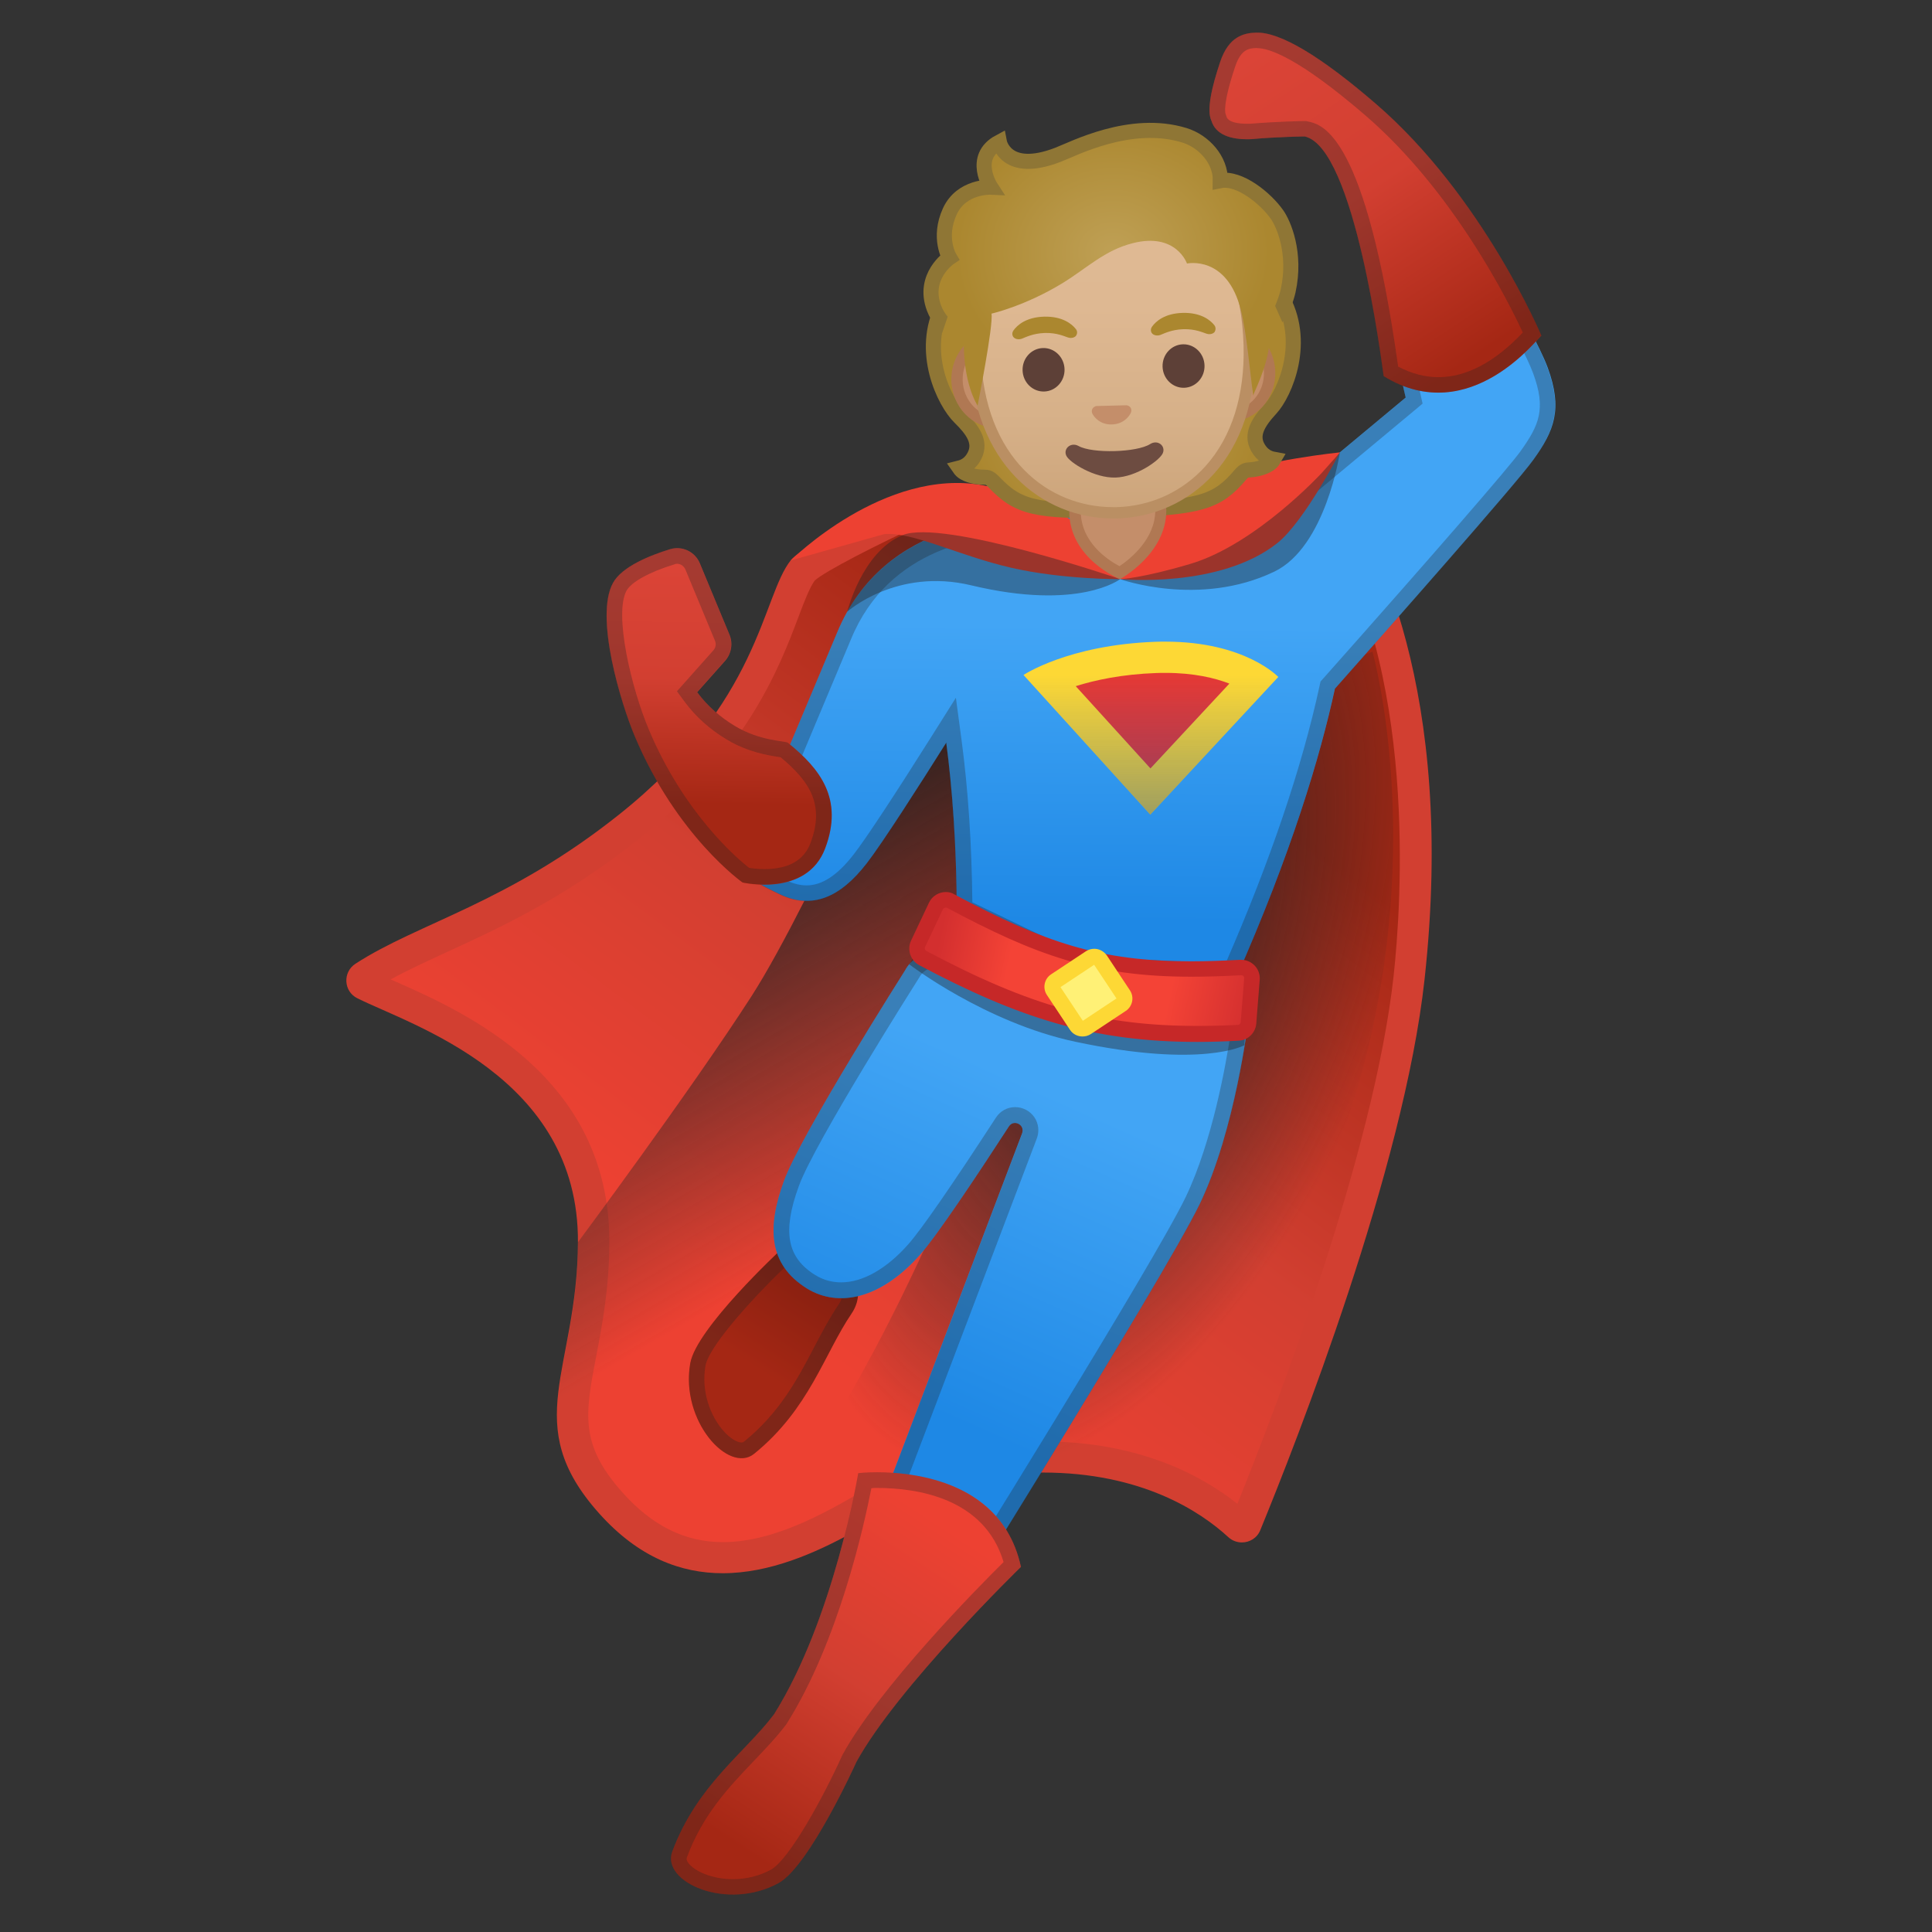 <svg enable-background="new 0 0 128 128" viewBox="0 0 128 128" xmlns="http://www.w3.org/2000/svg" xmlns:xlink="http://www.w3.org/1999/xlink"><rect x="0" y="0" width="128" height="128" fill="#333333" stroke="none"/><linearGradient id="h" x1="78.234" x2="50.453" y1="49.483" y2="86.693" gradientUnits="userSpaceOnUse"><stop stop-color="#A52714" offset="0"/><stop stop-color="#D23F31" offset=".529"/><stop stop-color="#ED4132" offset="1"/></linearGradient><path d="m47.88 103.2c-2.81 0-5.24-1.19-7.42-3.64-3.19-3.58-2.73-5.98-1.97-9.96 0.39-2.04 0.83-4.36 0.85-7.29 0.05-10.34-9.2-14.42-13.64-16.38-0.6-0.26-1.13-0.5-1.55-0.71-0.12-0.06-0.16-0.16-0.16-0.24s0.02-0.18 0.13-0.26c1.45-0.94 3.13-1.71 5.07-2.6 3.41-1.56 7.66-3.51 12.47-7.34 6.96-5.53 8.95-10.78 10.27-14.26 0.47-1.23 0.84-2.2 1.28-2.76 0.51-0.62 4.43-2.63 7.89-4.2 1.99 0.53 4.9 1.31 5.17 1.4l9.45 4.18c0.32 0.12 0.6 0.17 0.88 0.17 0.44 0 0.87-0.12 1.24-0.35l9.74-6.02c0.05-0.03 0.1-0.05 0.16-0.05 0.04 0 0.15 0.01 0.23 0.12 1.8 2.6 7.5 12.59 5.4 31.77-1.37 12.49-8.62 30.87-10.81 36.2-0.07 0.17-0.22 0.18-0.27 0.18-0.07 0-0.14-0.03-0.2-0.08-1.85-1.7-6.01-4.55-12.99-4.55-2.22 0-4.58 0.29-7.04 0.86-0.93 0.22-2.11 0.92-3.6 1.82-2.82 1.68-6.68 3.99-10.58 3.99z" fill="url(#h)"/><path d="m87.51 34.2c6.46 10.05 5.33 25.8 4.82 30.46-1.29 11.7-7.81 28.69-10.35 34.97-2.25-1.79-6.42-4.13-12.88-4.13-2.3 0-4.74 0.3-7.27 0.88-1.09 0.25-2.33 1-3.9 1.94-2.71 1.62-6.42 3.85-10.04 3.85-2.5 0-4.68-1.08-6.65-3.29-2.85-3.2-2.48-5.17-1.73-9.08 0.4-2.09 0.85-4.46 0.86-7.48 0.05-11.01-9.61-15.28-14.26-17.33-0.08-0.03-0.16-0.07-0.23-0.1 1.11-0.61 2.36-1.18 3.74-1.82 3.46-1.59 7.77-3.56 12.68-7.47 7.18-5.71 9.32-11.34 10.59-14.7 0.4-1.07 0.76-1.99 1.09-2.44 0.69-0.62 4.12-2.38 7.2-3.79 2.08 0.56 4.2 1.13 4.69 1.27l9.42 4.16 0.06 0.03 0.06 0.02c0.38 0.14 0.77 0.21 1.18 0.21 0.63 0 1.25-0.18 1.79-0.51l9.13-5.65m0.22-2.34c-0.24 0-0.49 0.07-0.7 0.2l-9.74 6.02c-0.21 0.13-0.45 0.2-0.7 0.2-0.15 0-0.31-0.03-0.46-0.08l-9.53-4.21c-0.25-0.09-5.6-1.52-5.6-1.52s-7.64 3.43-8.61 4.65c-1.92 2.41-2 9.39-11.38 16.85-7.39 5.88-13.27 7.16-17.46 9.88-0.86 0.56-0.79 1.84 0.13 2.29 3.61 1.8 14.67 5.18 14.61 16.16-0.04 8.53-3.9 12.02 1.39 17.95 2.63 2.95 5.45 3.98 8.2 3.98 6.21 0 12.04-5.29 14.41-5.84 2.53-0.59 4.79-0.83 6.8-0.83 6.55 0 10.44 2.58 12.29 4.28 0.26 0.24 0.58 0.35 0.9 0.35 0.51 0 1.01-0.29 1.22-0.82 2.41-5.87 9.51-23.96 10.88-36.48 2.12-19.3-3.47-29.43-5.57-32.47-0.25-0.37-0.66-0.56-1.08-0.56z" fill="#D23F31"/><radialGradient id="g" cx="73.878" cy="63.37" r="18.579" gradientTransform="matrix(.936 .351 -.681 1.814 47.872 -77.563)" gradientUnits="userSpaceOnUse"><stop stop-color="#212121" offset="0"/><stop stop-color="#212121" stop-opacity="0" offset=".999"/></radialGradient><path d="m89.44 73.69c5.41-16.75 1.49-30.51 1.49-30.51s-15.88 5.61-15.91 6.26c-0.04 0.65-10.32 25.11-10.32 25.11s-7.5 20.26-17 29.68c6.81-0.74 12.32-5.31 14.59-5.83 7.09-1.65 12.06-0.59 15.33 0.96 1.78-2.85 8.02-13.89 11.82-25.67z" fill="url(#g)"/><linearGradient id="f" x1="43.406" x2="58.099" y1="55.102" y2="80.47" gradientUnits="userSpaceOnUse"><stop stop-color="#212121" offset="0"/><stop stop-color="#212121" stop-opacity="0" offset=".999"/></linearGradient><path d="m66.97 43.62-5.07-2.3s-8.04 18.35-12.11 24.68c-4.08 6.33-11.5 16.3-11.5 16.3 0.01 8.53-3.9 12.02 1.39 17.95 0.36 0.4 0.72 0.75 1.08 1.08 3.39-4.07 8.99-12.02 13.19-17.98 11.35-16.11 13.02-39.73 13.02-39.73z" fill="url(#f)"/><linearGradient id="e" x1="54.129" x2="49.129" y1="84.028" y2="91.778" gradientUnits="userSpaceOnUse"><stop stop-color="#851F10" offset=".001"/><stop stop-color="#A52714" offset=".841"/></linearGradient><path d="m51.68 82.85s-5.54 5.15-5.95 7.46c-0.68 3.83 2.56 7.37 4.24 6 3.65-2.96 4.64-6.63 6.45-9.29 1.8-2.66-2.34-6.6-4.74-4.17z" fill="url(#e)"/><linearGradient id="d" x1="75.006" x2="74.834" y1="41.42" y2="61.098" gradientUnits="userSpaceOnUse"><stop stop-color="#42A5F5" offset="0"/><stop stop-color="#1E88E5" offset="1"/></linearGradient><path d="m102.54 24.36c-1.01-2.75-5.95-10.64-5.95-10.64l-5.74 2.76 2.28 9.86-10.27 8.55c-4.83-1.13-9.26-1.06-12.95-0.52-2.94-0.22-11.3-0.12-14.46 7.57l-4.58 10.9-3.71 1.29c-1.03 2.15 2.35 4.09 4.5 5.11 2.15 1.03 4 0.23 5.76-2.04 1.05-1.36 3.49-5.17 5.27-8 0.4 3.03 0.68 6.73 0.7 11.23l8.33 4.01 10.14 0.44c3.7-8.37 5.6-14.74 6.58-19.25 3.35-3.78 12.03-13.6 13.14-15.16 1.39-1.93 1.97-3.36 0.96-6.11z" fill="url(#d)"/><g opacity=".29"><path d="m96.2 15.06c1.26 2.05 4.59 7.54 5.37 9.66 0.88 2.38 0.4 3.44-0.82 5.16-0.74 1.04-5.63 6.68-13.08 15.07l-0.18 0.2-0.06 0.27c-1.17 5.42-3.27 11.61-6.23 18.4l-9.22-0.4-7.56-3.64c-0.04-3.87-0.28-7.47-0.71-10.71l-0.38-2.84-1.53 2.43c-2.61 4.14-4.41 6.87-5.22 7.92-1.08 1.4-2.11 2.08-3.14 2.08-0.43 0-0.87-0.11-1.36-0.34-2.6-1.24-4.08-2.47-4.09-3.38l3.19-1.11 0.44-0.15 0.18-0.42 4.58-10.91c2.5-6.08 8.61-6.98 12.04-6.98 0.47 0 0.94 0.02 1.39 0.05l0.11 0.01 0.11-0.02c1.66-0.24 3.34-0.37 5-0.37 2.55 0 5.09 0.29 7.56 0.87l0.5 0.12 0.4-0.33 10.27-8.55 0.49-0.41-0.14-0.62-2.09-9.05 4.18-2.01m0.39-1.33-5.74 2.76 2.28 9.86-10.27 8.55c-2.75-0.64-5.37-0.89-7.8-0.89-1.84 0-3.56 0.15-5.15 0.38-0.4-0.03-0.9-0.05-1.47-0.05-3.64 0-10.26 0.97-13 7.62l-4.58 10.9-3.71 1.29c-1.03 2.15 2.35 4.09 4.5 5.11 0.62 0.3 1.22 0.44 1.8 0.44 1.42 0 2.71-0.87 3.96-2.48 1.05-1.36 3.49-5.17 5.27-8 0.4 3.03 0.68 6.73 0.7 11.23l8.33 4.01 10.14 0.44c3.7-8.37 5.6-14.74 6.58-19.25 3.35-3.78 12.03-13.6 13.14-15.16 1.38-1.94 1.96-3.37 0.95-6.12-0.99-2.75-5.93-10.64-5.93-10.64z" fill="#212121"/></g><linearGradient id="c" x1="47.557" x2="47.794" y1="53.279" y2="37.557" gradientUnits="userSpaceOnUse"><stop stop-color="#A52714" offset="0"/><stop stop-color="#D23F31" offset=".529"/><stop stop-color="#DB4437" offset="1"/></linearGradient><path d="m40.61 38.62c0.59-1.08 2.44-1.82 3.77-2.23 0.81-0.25 1.67 0.16 1.99 0.94l1.96 4.72c0.24 0.58 0.13 1.25-0.29 1.73l-1.85 2.08c0.68 0.92 1.53 1.66 2.51 2.25 1.67 1.01 3.34 0.97 3.51 1.11 2.12 1.71 3.7 3.71 2.46 6.99-1.23 3.26-5.47 2.26-5.47 2.26s-4.35-3.06-7.15-9.7c-0.9-2.13-2.67-7.91-1.44-10.15z" fill="url(#c)"/><linearGradient id="b" x1="55.616" x2="55.616" y1="101.54" y2="101.54" gradientUnits="userSpaceOnUse"><stop stop-color="#BD161D" offset=".003"/><stop stop-color="#D21920" offset=".19"/><stop stop-color="#E11B22" offset=".399"/><stop stop-color="#EA1C24" offset=".643"/><stop stop-color="#ED1C24" offset="1"/></linearGradient><path d="m55.62 101.54" fill="url(#b)"/><g opacity=".29"><path d="m53.44 83.12c0.78 0 1.67 0.62 2.12 1.47 0.2 0.39 0.48 1.14 0 1.84-0.59 0.87-1.08 1.8-1.6 2.79-1.12 2.14-2.29 4.36-4.65 6.28-0.06 0.05-0.11 0.07-0.19 0.07-0.27 0-0.77-0.26-1.26-0.85-0.75-0.89-1.43-2.47-1.12-4.24 0.24-1.35 3.44-4.84 5.67-6.91 0.31-0.3 0.64-0.45 1.03-0.45m0-1.03c-0.61 0-1.23 0.23-1.75 0.76 0 0-5.54 5.15-5.95 7.46-0.58 3.26 1.67 6.3 3.39 6.3 0.3 0 0.59-0.09 0.84-0.3 3.65-2.96 4.64-6.63 6.45-9.29 1.41-2.08-0.81-4.93-2.98-4.93z" fill="#212121"/></g><linearGradient id="a" x1="68.789" x2="59.641" y1="72.073" y2="92.614" gradientUnits="userSpaceOnUse"><stop stop-color="#42A5F5" offset="0"/><stop stop-color="#1E88E5" offset="1"/></linearGradient><path d="m70.4 66.77-0.25 0.68c-0.45-1.66-1.51-3.18-2.95-3.95 0 0-5.78-1.91-7.23 0.78 0 0-6.93 10.92-8.03 13.96-1.11 3.04-1.07 5.52 1.53 7.13 2.1 1.29 4.92 0.67 7.5-2.26 1.16-1.32 3.84-5.35 5.87-8.48 0.32-0.5 1.09-0.11 0.88 0.45l-12.12 31.91 5.41 3.44s16.09-25.73 18.47-30.65c2.37-4.92 3.22-12.14 3.22-12.14l-12.3-0.87z" fill="url(#a)"/><g opacity=".29"><path d="m63.27 63.87c1.56 0 3.21 0.48 3.54 0.59 1.69 0.78 11.2 3.1 14.73 3.96-0.31 2.06-1.21 7.19-2.99 10.9-2.07 4.3-15.01 25.1-17.86 29.66l-3.82-2.43 11.82-31.12c0.18-0.48 0.12-0.99-0.16-1.41-0.29-0.42-0.77-0.67-1.28-0.67s-0.99 0.26-1.27 0.7c-2.86 4.4-4.91 7.37-5.78 8.36-1.44 1.64-3.03 2.55-4.47 2.55-0.61 0-1.19-0.16-1.71-0.48-1.88-1.16-2.2-2.87-1.1-5.89 1.05-2.9 7.87-13.65 7.94-13.76l0.04-0.06c0.3-0.6 1.11-0.9 2.37-0.9m0-1.03c-1.36 0-2.7 0.33-3.3 1.44 0 0-6.93 10.92-8.03 13.96-1.11 3.04-1.07 5.52 1.53 7.13 0.68 0.42 1.45 0.64 2.25 0.64 1.66 0 3.51-0.93 5.25-2.9 1.16-1.32 3.84-5.35 5.87-8.48 0.1-0.16 0.26-0.23 0.41-0.23 0.31 0 0.62 0.3 0.48 0.68l-12.12 31.91 5.41 3.44s16.09-25.73 18.47-30.65c2.37-4.92 3.22-12.14 3.22-12.14s-14.06-3.36-15.5-4.13c-0.01-0.02-2-0.67-3.94-0.67z" fill="#212121"/></g><g opacity=".4"><path d="m60.24 63.89 2-3.26c0.28-0.63 1-0.89 1.58-0.56 6.62 3.79 10.14 4.78 17.67 4.34 0.69-0.04 1.26 0.59 1.21 1.33l-0.26 3.51s-2.76 1.56-11.19-0.23c-5.98-1.27-11.01-5.13-11.01-5.13z" fill="#212121"/></g><linearGradient id="q" x1="62.148" x2="82.817" y1="62.55" y2="67.068" gradientUnits="userSpaceOnUse"><stop stop-color="#D32F2F" offset="0"/><stop stop-color="#F44336" offset=".23"/><stop stop-color="#F44336" offset=".742"/><stop stop-color="#D32F2F" offset="1"/></linearGradient><path d="m79.34 68.5c-6.46 0-11.23-1.31-18.21-5.03-0.33-0.18-0.47-0.6-0.31-0.94l1.19-2.52c0.12-0.25 0.37-0.41 0.65-0.41 0.12 0 0.23 0.03 0.33 0.08 5.71 3.05 9.55 4.5 15.94 4.5 0.99 0 2.06-0.03 3.27-0.1 0.24 0 0.42 0.08 0.56 0.23s0.2 0.34 0.19 0.54l-0.23 2.9c-0.03 0.36-0.32 0.64-0.67 0.66-0.94 0.07-1.85 0.09-2.71 0.09z" fill="url(#q)"/><path d="m62.66 60.13c0.03 0 0.06 0.01 0.09 0.02 5.79 3.09 9.69 4.56 16.18 4.56 1 0 2.08-0.03 3.31-0.1 0.07 0 0.12 0.04 0.14 0.06 0.03 0.03 0.06 0.08 0.05 0.15l-0.23 2.9c-0.01 0.1-0.09 0.18-0.18 0.18-0.93 0.05-1.84 0.07-2.69 0.07-6.37 0-11.07-1.3-17.96-4.97-0.09-0.05-0.13-0.17-0.08-0.26l1.19-2.52c0.04-0.06 0.13-0.09 0.18-0.09m0-1.03c-0.46 0-0.9 0.26-1.11 0.7l-1.19 2.52c-0.28 0.59-0.04 1.31 0.53 1.62 6.57 3.49 11.49 5.09 18.44 5.09 0.88 0 1.79-0.03 2.74-0.08 0.61-0.03 1.11-0.52 1.16-1.13l0.23-2.9c0.06-0.72-0.51-1.33-1.23-1.33h-0.07c-1.16 0.06-2.23 0.1-3.24 0.1-5.99 0-9.63-1.2-15.7-4.44-0.16-0.11-0.36-0.15-0.56-0.15z" fill="#C62828"/><path d="m69.48 45.02c1.28-0.56 3.66-1.34 7.09-1.47 0.22-0.01 0.43-0.01 0.63-0.01 3.09 0 4.98 0.84 5.95 1.43l-6.94 7.46-6.73-7.41z" fill="#E53935"/><path d="m77.21 44.58c1.89 0 3.28 0.34 4.24 0.71l-5.23 5.62-4.95-5.45c1.27-0.4 3.06-0.79 5.33-0.87 0.22-0.01 0.41-0.01 0.61-0.01m0-2.07c-0.22 0-0.44 0-0.67 0.01-5.77 0.21-8.73 2.2-8.73 2.2l8.4 9.25 8.48-9.12s-2.19-2.34-7.48-2.34z" fill="#FDD835"/><path d="m71.72 68.16c-0.16 0-0.31-0.08-0.39-0.21l-1.53-2.31c-0.07-0.11-0.09-0.23-0.07-0.35s0.1-0.23 0.2-0.3l2.31-1.53c0.08-0.05 0.17-0.08 0.26-0.08 0.16 0 0.31 0.08 0.39 0.21l1.53 2.31c0.14 0.22 0.08 0.51-0.13 0.65l-2.31 1.53c-0.08 0.05-0.17 0.08-0.26 0.08z" fill="#FFF176"/><path d="m72.49 63.92 1.48 2.23-2.23 1.48-1.48-2.23 2.23-1.48m0.01-1.06c-0.19 0-0.38 0.05-0.55 0.16l-2.31 1.53c-0.46 0.3-0.58 0.92-0.28 1.37l1.53 2.31c0.19 0.29 0.51 0.44 0.83 0.44 0.19 0 0.38-0.05 0.55-0.16l2.31-1.53c0.46-0.3 0.58-0.92 0.28-1.37l-1.53-2.31c-0.2-0.28-0.51-0.44-0.83-0.44z" fill="#FDD835"/><linearGradient id="p" x1="48.301" x2="62.155" y1="121.94" y2="100.85" gradientUnits="userSpaceOnUse"><stop stop-color="#A52714" offset="0"/><stop stop-color="#D23F31" offset=".529"/><stop stop-color="#ED4132" offset="1"/></linearGradient><path d="m56.86 97.6s-1.61 9.66-5.58 15.98c-1.94 2.57-5.1 4.68-6.74 9.09-0.75 2.03 3.63 3.96 7.04 2.09 2.05-1.13 5.16-8.03 5.16-8.03 2.73-4.98 10.9-12.92 10.9-12.92-1.58-7.29-10.78-6.21-10.78-6.21z" fill="url(#p)"/><g opacity=".29"><path d="m58.1 98.58c2.63 0 7.12 0.65 8.39 4.91-1.75 1.73-8.21 8.29-10.66 12.75l-0.04 0.08c-1.23 2.73-3.5 6.88-4.71 7.55-0.75 0.41-1.63 0.63-2.52 0.63-1.43 0-2.6-0.56-2.97-1.09-0.14-0.2-0.1-0.31-0.08-0.36 1.06-2.85 2.79-4.66 4.46-6.41 0.77-0.81 1.5-1.57 2.13-2.41l0.03-0.04 0.02-0.04c3.4-5.42 5.09-13.05 5.58-15.55 0.12-0.02 0.24-0.02 0.37-0.02m0-1.04c-0.76 0-1.24 0.06-1.24 0.06s-1.61 9.66-5.58 15.98c-1.94 2.57-5.1 4.68-6.74 9.09-0.54 1.45 1.54 2.85 4.02 2.85 0.99 0 2.05-0.22 3.02-0.76 2.05-1.13 5.16-8.03 5.16-8.03 2.73-4.98 10.9-12.92 10.9-12.92-1.22-5.62-6.97-6.27-9.54-6.27z" fill="#212121"/></g><path d="m52.39 37.13s6.21-6.2 12.78-4.97c7.57 1.42 9.04 6.21 9.04 6.21s-3.81 0.03-7.24-0.76c-3.47-0.8-6.56-2.41-8.4-2.22l-6.18 1.74z" fill="#ED4132"/><path d="m74.21 38.37s3.05-5.53 6.37-6.72 8.19-1.68 8.19-1.68-2.33 4.55-4.13 6c-3.81 3.04-10.43 2.4-10.43 2.4z" fill="#ED4132"/><path d="m56.13 40.53s3.26-2.94 8.22-1.75c7.14 1.71 9.86-0.41 9.86-0.41s5.25 1.89 10.22-0.5c3.41-1.64 4.34-7.89 4.34-7.89l-1.17 1.32s-4.38 4.77-8.74 6.06c-3.19 0.95-4.64 1.01-4.64 1.01s-11.76-4.03-14.44-2.91-3.65 5.07-3.65 5.07z" fill="#212121" opacity=".4"/><radialGradient id="o" cx="73.76" cy="26.696" r="9.816" gradientUnits="userSpaceOnUse"><stop stop-color="#BFA055" offset="0"/><stop stop-color="#AB872F" offset="1"/></radialGradient><path d="m83.33 29.64c-0.47-0.85 0.02-1.66 0.86-2.57 0.94-1.02 2.45-4.48 0.66-7.48-0.32-0.04-4.97 0.16-6.15 0.19-1.43 0.04-3.59 0.1-5.02 0.14s-3.59 0.1-5.02 0.14c-1.18 0.03-5.83 0.09-6.15 0.14-1.62 3.09 0.08 6.47 1.07 7.44 0.88 0.86 1.42 1.64 1 2.52-0.28 0.58-0.7 0.77-1.02 0.85 0.09 0.13 0.2 0.24 0.33 0.31 0.46 0.26 1.03 0.3 1.4 0.3 0.22 0 0.39 0.14 0.54 0.3 1.61 1.69 2.71 2.02 8.23 1.87 5.51-0.15 6.59-0.54 8.11-2.32 0.14-0.17 0.3-0.32 0.52-0.33 0.37-0.02 0.94-0.1 1.38-0.38 0.13-0.08 0.24-0.19 0.32-0.33-0.32-0.06-0.75-0.23-1.06-0.79z" fill="url(#o)"/><path d="m83.33 29.64c-0.47-0.85 0.02-1.66 0.86-2.57 0.94-1.02 2.45-4.48 0.66-7.48-0.32-0.04-4.97 0.16-6.15 0.19-1.43 0.04-3.59 0.1-5.02 0.14s-3.59 0.1-5.02 0.14c-1.18 0.03-5.83 0.09-6.15 0.14-1.62 3.09 0.08 6.47 1.07 7.44 0.88 0.86 1.42 1.64 1 2.52-0.28 0.58-0.7 0.77-1.02 0.85 0.09 0.13 0.2 0.24 0.33 0.31 0.46 0.26 1.03 0.3 1.4 0.3 0.22 0 0.39 0.14 0.54 0.3 1.61 1.69 2.71 2.02 8.23 1.87 5.51-0.15 6.59-0.54 8.11-2.32 0.14-0.17 0.3-0.32 0.52-0.33 0.37-0.02 0.94-0.1 1.38-0.38 0.13-0.08 0.24-0.19 0.32-0.33-0.32-0.06-0.75-0.23-1.06-0.79z" fill="none" stroke="#8F7635" stroke-miterlimit="10"/><path d="m74.19 37.94c-0.64-0.31-2.97-1.6-2.97-4.08l-0.08-2.13 5.69-0.16 0.08 2.25c0 2.28-2.13 3.75-2.72 4.12z" fill="#C48E6A"/><path d="m76.47 31.96 0.07 1.85c0 1.91-1.67 3.23-2.37 3.7-0.76-0.4-2.57-1.57-2.57-3.67l-0.07-1.74 2.46-0.07 2.48-0.07m0.72-0.77-6.44 0.18 0.09 2.5c0 3.16 3.36 4.5 3.36 4.5s3.07-1.65 3.07-4.55l-0.08-2.63z" fill="#B07853"/><path d="m66.07 27.98c-1.42 0-2.62-1.24-2.66-2.77-0.04-1.57 1.11-2.88 2.57-2.92l15.42-0.42c1.49 0 2.68 1.24 2.72 2.77 0.04 1.57-1.11 2.88-2.57 2.92l-15.48 0.42z" fill="#C48E6A"/><path d="m81.46 22.24c1.22 0 2.25 1.08 2.28 2.41 0.04 1.36-0.95 2.5-2.2 2.53l-2.08 0.06-11.26 0.31-2.08 0.06h-0.06c-1.22 0-2.25-1.08-2.28-2.41-0.02-0.66 0.21-1.3 0.64-1.78 0.42-0.47 0.97-0.74 1.57-0.75l2.08-0.06 11.26-0.31 2.08-0.06h0.05m0-0.75h-0.08l-2.08 0.06-11.26 0.31-2.08 0.06c-1.66 0.05-2.98 1.53-2.93 3.3 0.05 1.74 1.4 3.14 3.03 3.14h0.08l2.08-0.06 11.26-0.31 2.08-0.06c1.66-0.05 2.98-1.53 2.93-3.3-0.04-1.74-1.4-3.14-3.03-3.14z" fill="#B07853"/><linearGradient id="n" x1="73.35" x2="73.988" y1="38.492" y2="15.115" gradientTransform="matrix(1 -.027 .027 1 -.686 -2.413)" gradientUnits="userSpaceOnUse"><stop stop-color="#CCA47A" offset=".002"/><stop stop-color="#D6B088" offset=".258"/><stop stop-color="#DEB892" offset=".59"/><stop stop-color="#E0BB95" offset="1"/></linearGradient><path d="m73.74 33.98c-4.4 0-8.93-3.28-9.13-10.61-0.09-3.47 0.81-6.7 2.56-9.08 1.63-2.22 3.88-3.53 6.18-3.59h0.18c4.38 0 9.03 4.56 9.24 12.18 0.09 3.39-0.81 6.24-2.61 8.25-1.59 1.77-3.78 2.78-6.17 2.85h-0.25z" fill="url(#n)"/><path d="m73.53 11.07c4.2 0 8.66 4.42 8.86 11.82 0.09 3.29-0.78 6.05-2.52 7.99-1.52 1.69-3.61 2.66-5.9 2.72h-0.23c-4.22 0-8.57-3.17-8.76-10.24-0.16-5.8 3-12.14 8.37-12.29h0.18m0-0.75h-0.19c-4.91 0.13-9.31 5.51-9.1 13.06 0.2 7.38 4.82 10.97 9.51 10.97h0.25c4.77-0.13 9.35-3.97 9.15-11.48-0.21-7.46-4.79-12.55-9.62-12.55z" fill="#BA8F63"/><g fill="#5D4037"><ellipse transform="matrix(1 -.027 .027 1 -.642 1.895)" cx="69.12" cy="24.47" rx="1.39" ry="1.44"/><ellipse transform="matrix(1 -.027 .027 1 -.631 2.148)" cx="78.39" cy="24.22" rx="1.39" ry="1.44"/></g><path d="m76.2 29.42c-0.88 0.56-3.83 0.64-4.74 0.13-0.52-0.29-1.04 0.19-0.81 0.65 0.22 0.45 1.86 1.48 3.25 1.44s2.95-1.15 3.14-1.62c0.2-0.47-0.33-0.92-0.84-0.6z" fill="#6D4C41"/><path d="m74.72 26.87c-0.03-0.01-0.06-0.02-0.09-0.02l-1.99 0.05c-0.03 0-0.06 0.01-0.09 0.03-0.18 0.08-0.27 0.27-0.18 0.47s0.5 0.75 1.3 0.72c0.8-0.02 1.18-0.59 1.26-0.79 0.08-0.21-0.03-0.4-0.21-0.46z" fill="#C48E6A"/><radialGradient id="m" cx="73.836" cy="21.122" r="10.367" gradientTransform="matrix(1 -.027 .024 .864 -.608 .454)" gradientUnits="userSpaceOnUse"><stop stop-color="#BFA055" offset="0"/><stop stop-color="#AB872F" offset="1"/></radialGradient><path d="m70.08 10.26c-3.46 1.33-3.87-0.85-3.87-0.85-1.87 1-0.57 2.99-0.57 2.99s-1.93-0.09-2.71 1.6c-0.81 1.76-0.02 3.07-0.02 3.07s-1.82 1.23-1.03 3.34c0.52 1.41 1.98 1.94 1.98 1.94-0.09 3.07 0.91 4.52 0.91 4.52s1.05-5.29 0.92-6.09c0 0 2.2-0.5 4.67-2 1.67-1.02 2.8-2.19 4.69-2.67 2.88-0.73 3.59 1.35 3.59 1.35s2.67-0.59 3.58 3.12c0.38 1.52 0.59 4.08 0.81 5.64-0.02-0.14 0.95-1.85 1.08-3.57 0.05-0.64 0.97-2.21 1.23-3.37 0.56-2.53-0.32-4.48-0.73-5.06-0.74-1.06-2.49-2.5-3.76-2.25 0.03-1.37-1.08-2.61-2.39-3.01-3.57-1.09-7.35 0.91-8.38 1.3z" fill="url(#m)"/><defs><polygon id="l" points="64.5 7.74 61.18 13.82 60.84 21.13 62.41 22.09 63.22 19.7 76.87 12.97 83.04 17.02 84.96 21.35 86.44 19.52 85.51 7.16"/></defs><clipPath id="k"><use xlink:href="#l"/></clipPath><g clip-path="url(#k)"><path d="m70.08 10.26c-3.46 1.33-3.87-0.85-3.87-0.85-1.87 1-0.57 2.99-0.57 2.99s-1.93-0.09-2.71 1.6c-0.81 1.76-0.02 3.07-0.02 3.07s-1.82 1.23-1.03 3.34c0.52 1.41 1.98 1.94 1.98 1.94-0.09 3.07 0.91 4.52 0.91 4.52s1.05-5.29 0.92-6.09c0 0 2.2-0.5 4.67-2 1.67-1.02 2.8-2.19 4.69-2.67 2.88-0.73 3.59 1.35 3.59 1.35s2.67-0.59 3.58 3.12c0.38 1.52 0.59 4.08 0.81 5.64-0.02-0.14 0.95-1.85 1.08-3.57 0.05-0.64 0.97-2.21 1.23-3.37 0.56-2.53-0.32-4.48-0.73-5.06-0.74-1.06-2.49-2.5-3.76-2.25 0.03-1.37-1.08-2.61-2.39-3.01-3.57-1.09-7.35 0.91-8.38 1.3z" fill="none" stroke="#8F7635" stroke-miterlimit="10"/></g><g fill="#AB872F"><path d="m71.27 21.79c-0.27-0.34-0.9-0.84-2.09-0.81s-1.79 0.56-2.04 0.92c-0.11 0.16-0.08 0.34 0.01 0.44 0.08 0.1 0.3 0.19 0.55 0.1 0.24-0.09 0.72-0.35 1.52-0.38 0.8-0.02 1.29 0.22 1.54 0.3s0.47-0.02 0.54-0.13 0.1-0.29-0.03-0.44z"/><path d="m80.45 21.54c-0.27-0.34-0.9-0.84-2.09-0.81s-1.79 0.56-2.04 0.92c-0.11 0.16-0.08 0.34 0.01 0.44 0.08 0.1 0.3 0.19 0.55 0.1 0.24-0.09 0.72-0.35 1.52-0.38 0.8-0.02 1.29 0.22 1.54 0.3s0.47-0.02 0.54-0.13c0.06-0.11 0.09-0.29-0.03-0.44z"/></g><linearGradient id="j" x1="97.368" x2="83.559" y1="23.916" y2="3.03" gradientUnits="userSpaceOnUse"><stop stop-color="#A52714" offset="0"/><stop stop-color="#D23F31" offset=".529"/><stop stop-color="#DB4437" offset="1"/></linearGradient><path d="m91.67 24.92c-0.14-0.93-1.91-15.14-5.23-15.88 0 0-1.76 0.02-3.56 0.18-1.41 0.05-2.35-0.33-2.62-1.22-0.33-0.68 0.01-2.2 0.58-3.9 0.57-1.71 1.59-1.92 2.4-1.94 1.57-0.04 4.25 1.55 7.93 4.73 7.08 6.12 10.95 15.35 10.95 15.35-0.13 0-4.69 6.23-10.45 2.68z" fill="url(#j)"/><g opacity=".29"><path d="m44.85 37.35c0.24 0 0.46 0.15 0.56 0.38l1.96 4.72c0.09 0.21 0.05 0.47-0.11 0.64l-1.85 2.08-0.56 0.63 0.5 0.68c0.73 0.99 1.67 1.84 2.81 2.52 1.39 0.84 2.78 1.05 3.44 1.15 0.04 0.01 0.08 0.01 0.12 0.02 1.94 1.61 2.93 3.15 1.98 5.68-0.43 1.15-1.46 1.73-3.06 1.73-0.43 0-0.8-0.05-1.01-0.08-0.8-0.63-4.29-3.59-6.63-9.13-1.19-2.82-2.33-7.7-1.49-9.24 0.32-0.57 1.5-1.23 3.17-1.74 0.06-0.03 0.11-0.04 0.17-0.04m0-1.03c-0.16 0-0.32 0.02-0.48 0.07-1.33 0.41-3.18 1.15-3.77 2.23-1.22 2.23 0.54 8.02 1.44 10.14 2.81 6.65 7.15 9.7 7.15 9.7s0.61 0.14 1.44 0.14c1.35 0 3.27-0.38 4.03-2.4 1.24-3.28-0.35-5.28-2.46-6.99-0.17-0.13-1.84-0.1-3.51-1.11-0.98-0.59-1.83-1.33-2.51-2.25l1.85-2.08c0.42-0.47 0.53-1.14 0.29-1.73l-1.96-4.72c-0.26-0.61-0.86-1-1.51-1z" fill="#212121"/></g><g opacity=".29"><path d="m83.3 3.19c0.75 0 2.67 0.58 7.19 4.48 5.78 5 9.42 12.24 10.4 14.36-1.85 1.96-3.74 2.96-5.6 2.96-0.89 0-1.78-0.24-2.66-0.7-2.15-15.4-5.02-16.04-5.97-16.24l-0.12-0.03h-0.12c-0.07 0-1.8 0.03-3.61 0.18h-0.18c-0.56 0-1.26-0.08-1.38-0.49l-0.02-0.07-0.03-0.09c-0.03-0.06-0.2-0.65 0.63-3.13 0.4-1.21 0.96-1.22 1.44-1.24l0.03 0.01m0-1.04h-0.06c-0.81 0.02-1.83 0.23-2.4 1.94s-0.91 3.23-0.58 3.91c0.25 0.84 1.1 1.22 2.37 1.22h0.24c1.8-0.15 3.56-0.18 3.56-0.18 3.32 0.73 5.09 14.95 5.23 15.88 1.28 0.79 2.49 1.09 3.62 1.09 3.94 0 6.73-3.77 6.83-3.79 0 0-3.87-9.23-10.95-15.35-3.62-3.12-6.28-4.72-7.86-4.72z" fill="#212121"/></g><linearGradient id="i" x1="76.247" x2="76.247" y1="44.742" y2="54.598" gradientUnits="userSpaceOnUse"><stop stop-color="#0D47A1" stop-opacity="0" offset="0"/><stop stop-color="#0D47A1" offset="1"/></linearGradient><path d="m67.81 44.72s2.96-1.99 8.73-2.2 8.15 2.33 8.15 2.33l-8.48 9.12-8.4-9.25z" fill="url(#i)" opacity=".42"/></svg>
